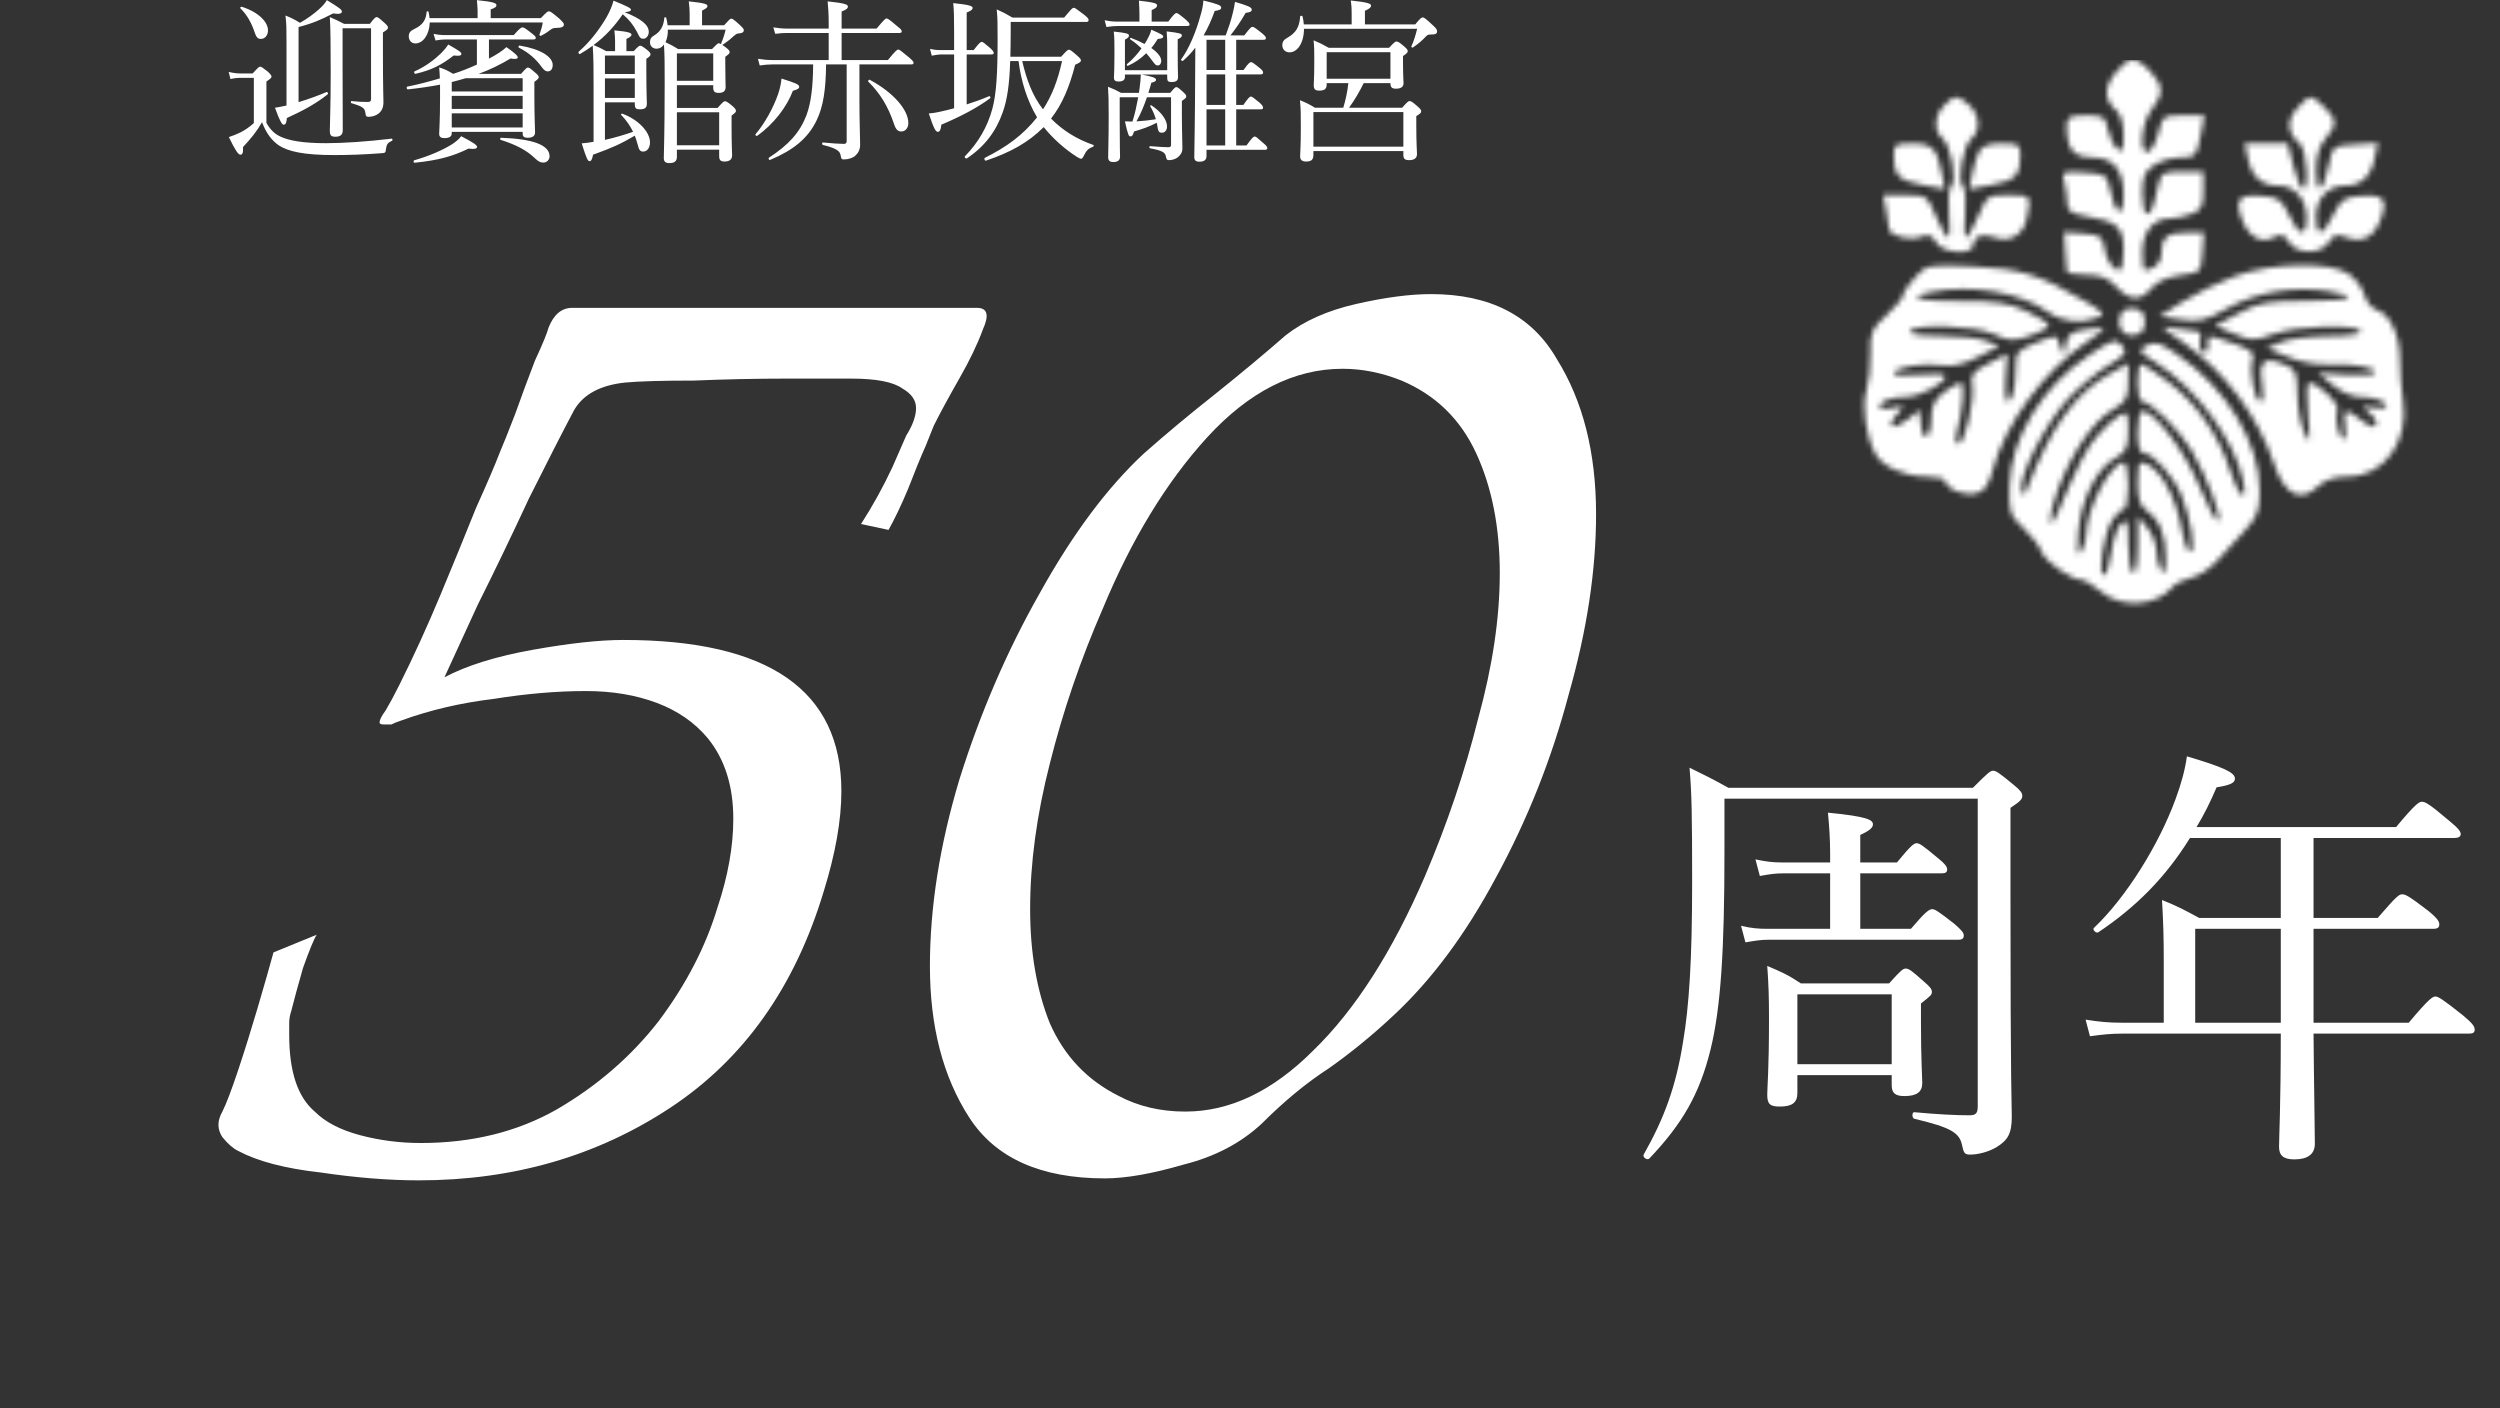 <svg width="458" height="258" viewBox="0 0 458 258" fill="none" xmlns="http://www.w3.org/2000/svg">
<rect x="0" y="0" width="458" height="258" fill="#333333" stroke="none"/>
<path d="M76.741 216.24C71.221 216.24 65.221 215.76 58.741 214.8C52.261 214.08 47.221 212.76 43.621 210.84C42.661 210.36 41.701 209.52 40.741 208.32C39.781 206.88 39.781 205.32 40.741 203.64C41.461 202.2 42.421 199.68 43.621 196.08C44.821 192.48 46.021 188.64 47.221 184.56C48.421 180.48 49.381 177.12 50.101 174.48L58.021 171.24C57.541 171.96 56.701 174 55.501 177.36C54.541 180.72 53.821 183.36 53.341 185.28C53.101 186 52.981 186.72 52.981 187.44C52.981 188.16 52.981 188.88 52.981 189.6C52.981 196.32 54.541 201 57.661 203.64C59.581 205.56 62.341 207 65.941 207.96C69.541 208.92 73.261 209.4 77.101 209.4C86.461 209.4 94.741 207.36 101.941 203.28C109.381 198.96 115.621 193.56 120.661 187.08C125.701 180.36 129.301 173.4 131.461 166.2C133.381 160.44 134.341 155.04 134.341 150C134.341 144 132.781 139.08 129.661 135.24C127.261 132.36 124.141 130.2 120.301 128.76C116.461 127.32 112.141 126.6 107.341 126.6C102.061 126.6 96.421 127.08 90.421 128.04C84.421 128.76 78.781 130.08 73.501 132C72.781 132.24 72.181 132.48 71.701 132.72C71.221 132.72 70.741 132.72 70.261 132.72C69.781 132.72 69.541 132.6 69.541 132.36C69.541 131.88 69.901 131.16 70.621 130.2C71.341 129 72.181 127.44 73.141 125.52C75.781 120.24 78.301 114.72 80.701 108.96C83.101 103.2 85.261 97.92 87.181 93.12C89.341 88.32 90.781 84.96 91.501 83.04C92.221 81.36 93.181 78.96 94.381 75.84C95.581 72.48 96.781 69.24 97.981 66.12C99.421 63 100.261 60.96 100.501 60C101.461 57.6 102.901 56.4 104.821 56.4H178.981C180.901 56.4 181.261 57.72 180.061 60.36C179.101 63 177.661 66 175.741 69.36C173.821 72.72 172.261 75.6 171.061 78C171.061 78 170.581 79.2 169.621 81.6C168.661 83.76 167.581 86.4 166.381 89.52C165.181 92.4 163.981 94.92 162.781 97.08L157.741 96C159.901 92.64 161.821 89.16 163.501 85.56C165.181 81.72 166.021 79.8 166.021 79.8C167.221 77.88 167.821 76.2 167.821 74.76C167.821 73.32 166.981 72.12 165.301 71.16C163.621 69.96 160.501 69.36 155.941 69.36C153.781 69.36 149.821 69.36 144.061 69.36C138.541 69.36 132.901 69.48 127.141 69.72C121.381 69.72 117.181 69.84 114.541 70.08C109.981 70.56 106.861 72.24 105.181 75.12C103.021 79.2 100.261 84.6 96.901 91.32C93.781 98.04 90.661 104.52 87.541 110.76C84.661 117 82.621 121.44 81.421 124.08C85.501 121.92 90.901 120.24 97.621 119.04C104.341 117.84 109.861 117.24 114.181 117.24C140.821 117.24 154.141 126.48 154.141 144.96C154.141 150.24 153.061 156.36 150.901 163.32C145.621 180.84 136.261 194.04 122.821 202.92C109.381 211.8 94.021 216.24 76.741 216.24ZM202.4 215.88C190.64 215.88 182.36 212.16 177.56 204.72C172.76 197.28 170.36 188.04 170.36 177C170.36 166.2 172.16 154.8 175.76 142.8C179.6 130.56 184.52 119.16 190.52 108.6C196.52 97.8 202.88 89.28 209.6 83.04C213.68 79.44 218 75.84 222.56 72.24C227.36 68.4 231.68 64.8 235.52 61.44C238.88 58.8 243.2 56.88 248.48 55.68C253.76 54.48 258.32 53.88 262.16 53.88C272.96 53.88 280.64 57.84 285.2 65.76C290 73.44 292.4 82.92 292.4 94.2C292.4 104.52 290.72 115.56 287.36 127.32C284.24 139.08 279.8 150.24 274.04 160.8C268.52 171.12 262.28 179.52 255.32 186C251.48 189.6 247.52 192.84 243.44 195.72C239.36 198.36 235.28 201.72 231.2 205.8C227.36 209.4 222.56 211.92 216.8 213.36C211.04 215.04 206.24 215.88 202.4 215.88ZM217.16 203.64C225.32 203.64 233.12 199.92 240.56 192.48C248.24 185.04 255.08 174.36 261.08 160.44C265.16 150.84 268.4 141.24 270.8 131.64C273.44 122.04 274.76 113.16 274.76 105C274.76 96.6 273.32 89.28 270.44 83.04C267.56 76.8 263 72.36 256.76 69.72C253.16 68.28 249.56 67.56 245.96 67.56C237.08 67.56 228.8 71.76 221.12 80.16C213.68 88.32 207.32 98.76 202.04 111.48C197.96 120.84 194.72 130.32 192.32 139.92C189.92 149.28 188.72 158.16 188.72 166.56C188.72 174.48 189.92 181.44 192.32 187.44C194.96 193.44 199.16 197.88 204.92 200.76C208.52 202.68 212.6 203.64 217.16 203.64Z" fill="white"/>
<path d="M329.28 196.96V200.24C329.28 202 328.32 202.72 326.08 202.72C324.32 202.72 323.76 202.32 323.76 200.56C323.76 199.04 324.08 196.24 324.08 186.56C324.08 182.72 324 180.16 323.76 176.96C326.4 178.08 327.52 178.56 329.92 180.16H346.08C348.24 177.76 348.64 177.44 349.12 177.44C349.68 177.44 350.16 177.76 352.48 179.84C353.52 180.72 353.92 181.2 353.92 181.68C353.92 182.24 353.84 182.32 351.92 183.84V187.28C351.92 194 352.16 197.44 352.16 198.4C352.16 200.08 351.12 200.8 348.88 200.8C347.2 200.8 346.56 200.24 346.56 198.8V196.96H329.28ZM346.56 194.96V182.16H329.28V194.96H346.56ZM340.8 170.16H350.08C352.8 166.96 353.44 166.56 354 166.56C354.48 166.56 355.12 166.96 358.08 169.28C359.36 170.4 359.76 170.88 359.76 171.36C359.76 171.92 359.52 172.16 358.72 172.16H324C322.64 172.16 321.6 172.32 319.76 172.64L318.96 169.6C320.88 170.08 322.24 170.16 323.92 170.16H335.28V160H326.56C325.2 160 324.16 160.16 322.4 160.48L321.6 157.44C323.52 157.84 324.72 158 326.4 158H335.28V156.32C335.28 153.76 335.12 151.44 334.88 148.88C342.32 149.6 343.12 150.24 343.12 151.04C343.12 151.6 342.56 152.16 340.8 152.96V158H347.52C350.08 154.88 350.64 154.48 351.12 154.48C351.68 154.48 352.24 154.88 355.12 157.28C356.32 158.24 356.72 158.8 356.72 159.28C356.72 159.76 356.48 160 355.68 160H340.8V170.16ZM315.92 146.32V156.08C315.92 173.84 315.28 184.56 313.36 192.32C311.36 200.4 308.24 205.84 302.16 212.24C301.76 212.64 300.88 212 301.12 211.52C304.88 204.88 307.04 199.04 308.32 190.96C309.44 184.4 310 175.92 310 161.68C310 149.12 309.92 145.28 309.52 140.64C312.48 142.08 313.76 142.72 316.64 144.32H361.44C364.24 141.52 364.64 141.2 365.12 141.2C365.68 141.2 366.16 141.52 368.88 143.76C370.16 144.8 370.48 145.28 370.48 145.76C370.48 146.4 370.24 146.72 368.32 148V164.4C368.32 199.68 368.56 202.48 368.56 204.56C368.56 207.68 367.84 208.88 365.76 210.16C364.32 211.04 362.32 211.52 360.96 211.52C359.92 211.52 359.76 211.28 359.44 209.76C358.96 207.52 357.44 206.56 350.72 204.96C350.24 204.88 350.24 203.68 350.72 203.76C355.12 204.16 358.24 204.32 360.8 204.32C361.92 204.32 362.32 204 362.32 202.72V146.32H315.92ZM396.4 187.36V175.84C396.4 171.92 396.32 168.88 396.08 164.88C398.88 166 400.08 166.64 402.88 168.16H417.84V153.52H401.2C396.8 160.64 391.36 166.16 384.4 170.8C384 171.04 383.28 170.32 383.6 170C389.52 164.4 395.52 154.72 398.56 146.4C399.6 143.6 400.32 140.96 400.64 138.56C407.36 140.56 409.44 141.52 409.44 142.64C409.44 143.44 408.56 143.84 406.08 144.24C404.96 146.88 403.76 149.28 402.4 151.52H438.96C442.56 147.2 443.2 146.88 443.68 146.88C444.24 146.88 444.88 147.12 448.64 150.32C450.4 151.76 450.8 152.32 450.8 152.8C450.8 153.28 450.4 153.52 449.6 153.52H423.84V168.16H435.6C439.12 164.08 439.52 163.84 440.08 163.84C440.64 163.84 441.12 164 444.88 166.88C446.64 168.32 446.88 168.88 446.88 169.36C446.88 169.92 446.56 170.16 445.76 170.16H423.84V187.36H441.28C445.04 182.88 445.68 182.56 446.16 182.56C446.64 182.56 447.28 182.88 451.2 186C453.04 187.52 453.36 188.08 453.36 188.64C453.36 189.12 453.12 189.36 452.32 189.36H423.84C423.92 199.28 424.08 206.8 424.08 209.52C424.08 211.44 422.8 212.4 420.32 212.4C418.32 212.4 417.52 211.68 417.52 210.08C417.52 208.4 417.84 202.64 417.84 189.36H388.72C386.72 189.36 385.2 189.52 382.88 189.84L382.08 186.8C384.64 187.2 386.32 187.36 388.64 187.36H396.4ZM402.16 187.36H417.84V170.16H402.16V187.36Z" fill="white"/>
<path d="M54.696 4.952V18.712C56.488 18.168 58.376 17.496 59.816 16.856C59.976 16.792 60.2 17.144 60.04 17.272C57.96 18.936 55.592 20.248 52.552 21.624C52.488 22.552 52.328 22.84 51.944 22.84C51.656 22.84 51.24 22.136 50.376 19.736C50.952 19.64 51.592 19.544 52.392 19.352L52.488 19.32V7.864C52.488 5.4 52.488 4.376 52.296 2.84C53.48 3.32 53.96 3.576 54.952 4.184C56.36 3.384 57.48 2.552 58.376 1.752C59.112 1.112 59.592 0.536 59.88 0.024C62.152 1.4 62.632 1.784 62.632 2.104C62.632 2.488 62.152 2.648 61.032 2.456C58.92 3.576 57.192 4.312 54.696 4.952ZM47.784 7.128C47.24 7.128 46.92 6.84 46.568 5.688C46.088 4.28 45.256 2.68 44.04 1.528C43.912 1.432 44.136 1.176 44.296 1.24C47.496 2.264 49.096 4.088 49.096 5.56C49.096 6.424 48.584 7.128 47.784 7.128ZM62.76 5.176V12.216C62.76 16.216 62.792 20.408 62.792 23.864C62.792 24.664 62.376 25.048 61.448 25.048C60.648 25.048 60.424 24.792 60.424 23.928C60.424 22.616 60.584 19.736 60.584 13.24C60.584 8.056 60.552 5.272 60.424 3.128C61.512 3.608 61.96 3.8 63.048 4.376H67.752C68.616 3.256 68.808 3.128 69 3.128C69.192 3.128 69.416 3.256 70.472 4.216C70.984 4.696 71.08 4.856 71.08 5.048C71.08 5.304 70.92 5.464 70.152 5.944V9.368C70.152 16.568 70.248 17.592 70.248 18.712C70.248 19.736 69.896 20.408 69.288 20.856C68.84 21.176 68.2 21.4 67.56 21.4C67.112 21.4 67.016 21.304 66.952 20.76C66.824 19.8 66.536 19.544 64.392 18.904C64.232 18.872 64.232 18.52 64.392 18.52C65.768 18.648 66.376 18.68 67.4 18.68C67.816 18.68 67.976 18.52 67.976 18.168V5.176H62.76ZM48.808 14.936V22.52C49.672 23.992 50.472 24.664 51.72 25.176C53.16 25.752 55.4 26.232 59.752 26.232C62.824 26.232 67.272 25.944 71.752 25.4C71.912 25.368 71.976 25.72 71.816 25.784C71.048 26.136 70.824 26.456 70.728 27.192C70.664 27.928 70.568 28.024 70.056 28.056C66.792 28.312 63.816 28.408 61.288 28.408C55.528 28.408 52.776 27.736 51.048 26.616C49.704 25.656 48.744 24.344 48.008 22.392C46.984 24.152 45.96 25.4 44.52 26.936C44.584 28.056 44.392 28.344 44.04 28.344C43.656 28.344 43.112 27.576 41.928 25.112C42.6 24.888 43.336 24.6 44.072 24.248C44.808 23.864 45.576 23.384 46.504 22.552V14.264H44.36C43.528 14.264 42.984 14.296 42.216 14.488L41.896 13.176C42.856 13.4 43.464 13.464 44.36 13.464H46.28C47.304 12.344 47.464 12.216 47.656 12.216C47.88 12.216 48.072 12.344 49.128 13.176C49.608 13.656 49.736 13.848 49.736 14.04C49.736 14.232 49.64 14.36 48.808 14.936ZM80.616 17.88V15.512C78.76 15.864 76.808 16.152 74.728 16.376C74.504 16.408 74.408 15.896 74.632 15.864C76.616 15.48 78.632 14.936 80.584 14.36C80.552 13.656 80.52 13.016 80.456 12.344C81.544 12.696 81.992 12.92 83.016 13.528C84.456 13.08 85.96 12.472 87.368 11.832V7.224H81.64C81 7.224 80.584 7.288 79.784 7.416L79.432 6.2C80.328 6.392 80.84 6.424 81.576 6.424H94.12C95.24 5.144 95.496 5.016 95.72 5.016C95.944 5.016 96.2 5.144 97.416 6.104C97.992 6.552 98.152 6.712 98.152 6.936C98.152 7.128 98.056 7.224 97.736 7.224H89.576V10.744C90.984 10.008 92.072 9.304 92.776 8.632C94.344 9.72 94.856 10.232 94.856 10.52C94.856 10.744 94.504 10.904 93.544 10.712C91.72 11.8 89.8 12.76 87.688 13.528H95.464C96.36 12.504 96.52 12.376 96.712 12.376C96.936 12.376 97.128 12.504 98.088 13.336C98.568 13.752 98.696 13.944 98.696 14.136C98.696 14.328 98.6 14.488 97.896 15V17.4C97.896 21.56 98.024 23.64 98.024 24.248C98.024 24.952 97.512 25.24 96.648 25.24C96.04 25.24 95.752 25.016 95.752 24.472V24.152H82.76V24.44C82.76 25.016 82.28 25.304 81.448 25.304C80.776 25.304 80.456 25.08 80.456 24.504C80.456 23.736 80.616 22.392 80.616 17.88ZM95.752 14.328H85.32C84.488 14.584 83.624 14.808 82.76 15.032V16.76H95.752V14.328ZM82.76 17.56V19.96H95.752V17.56H82.76ZM82.76 20.76V23.352H95.752V20.76H82.76ZM99.432 4.12H78.728C78.664 6.296 77.544 7.96 76.072 7.96C75.432 7.96 74.888 7.448 74.888 6.648C74.888 6.008 75.176 5.656 75.912 5.304C77.384 4.632 78.056 3.672 78.152 2.2C78.152 2.04 78.472 2.008 78.504 2.168C78.6 2.552 78.664 2.936 78.696 3.32H87.496V1.912C87.496 1.464 87.432 0.824 87.368 0.024C90.568 0.344 90.952 0.6 90.952 0.952C90.952 1.208 90.728 1.464 89.896 1.72V3.32H99.08C100.168 2.2 100.328 2.072 100.552 2.072C100.808 2.072 101.064 2.232 102.472 3.416C103.208 4.12 103.304 4.28 103.304 4.504C103.304 4.888 102.92 5.112 101.928 5.112C101.448 5.112 101.192 5.176 100.84 5.464C100.328 5.848 99.944 6.136 99.112 6.552C98.984 6.616 98.792 6.488 98.824 6.36C99.144 5.464 99.336 4.792 99.432 4.12ZM100.36 13.08C99.976 13.08 99.688 12.888 99.24 12.28C98.152 10.776 96.84 9.624 95.048 8.728C94.92 8.664 95.016 8.312 95.176 8.344C99.08 8.984 101.256 10.424 101.256 11.896C101.256 12.632 100.904 13.08 100.36 13.08ZM99.56 29.784C98.984 29.784 98.632 29.592 98.024 29.016C96.392 27.448 94.44 26.488 91.72 25.624C91.56 25.56 91.624 25.24 91.784 25.24C97.48 25.432 100.68 26.52 100.68 28.632C100.68 29.272 100.168 29.784 99.56 29.784ZM76.104 13.528C75.912 13.56 75.784 13.144 75.944 13.08C78.024 12.152 79.624 10.904 80.808 9.752C81.32 9.24 81.768 8.696 82.12 8.152C84.264 9.368 84.52 9.592 84.52 9.88C84.52 10.136 84.296 10.296 83.112 10.168C80.84 11.928 79.112 12.824 76.104 13.528ZM75.944 29.816C75.752 29.848 75.688 29.432 75.88 29.368C78.696 28.568 81.288 27.416 82.92 26.36C83.624 25.88 84.168 25.4 84.488 24.952C86.824 26.168 87.4 26.584 87.4 26.936C87.4 27.192 87.016 27.384 85.832 27.224C82.888 28.664 80.296 29.368 75.944 29.816ZM108.744 25.976V16.184C108.744 13.08 108.744 10.648 108.584 8.376C107.88 8.888 107.112 9.4 106.28 9.88C106.088 10.008 105.864 9.624 106.024 9.464C108.2 7.576 109.896 5.24 111.08 3.224C111.72 2.104 112.168 1.048 112.392 0.12C114.824 1.112 115.592 1.496 115.592 1.752C115.592 2.04 115.304 2.136 114.44 2.232C117.48 3.448 118.856 4.568 118.856 5.848C118.856 6.488 118.408 7.096 117.896 7.096C117.384 7.096 117.224 7 116.68 5.816C115.976 4.504 115.272 3.608 114.088 2.616C112.616 4.76 110.856 6.712 108.744 8.248C109.672 8.632 110.12 8.856 111.048 9.368H112.68V7.576C112.68 6.904 112.648 6.424 112.552 5.56C115.368 5.816 115.688 6.072 115.688 6.36C115.688 6.552 115.496 6.808 114.76 7.128V9.368H116.104C116.904 8.504 117.096 8.376 117.288 8.376C117.512 8.376 117.736 8.504 118.632 9.208C119.048 9.56 119.176 9.752 119.176 9.944C119.176 10.168 119.08 10.328 118.408 10.776V12.728C118.408 16.824 118.504 18.488 118.504 19C118.504 19.736 118.152 20.024 117.224 20.024C116.488 20.024 116.296 19.8 116.296 19.128V18.744H110.824V25.624C112.584 25.24 114.28 24.728 115.976 24.152C115.432 23 114.76 22.072 113.8 21.048C113.704 20.952 113.864 20.792 113.992 20.824C116.936 21.88 119.08 24.184 119.08 26.072C119.08 27.064 118.568 27.768 117.832 27.768C117.288 27.768 117.064 27.48 116.84 26.552C116.68 25.944 116.488 25.368 116.296 24.856C113.672 26.392 112.168 27.064 108.648 28.344C108.488 29.208 108.296 29.528 108.008 29.528C107.688 29.528 107.464 29.112 106.568 26.264C107.4 26.2 108.104 26.104 108.744 25.976ZM116.296 13.56V10.168H110.824V13.56H116.296ZM110.824 14.36V17.944H116.296V14.36H110.824ZM124.008 19.768H131.464C132.456 18.648 132.616 18.552 132.808 18.552C133.032 18.552 133.224 18.616 134.216 19.448C134.728 19.896 134.824 20.12 134.824 20.312C134.824 20.504 134.76 20.632 134.024 21.176V22.968C134.024 26.584 134.12 28.024 134.12 28.472C134.12 29.208 133.64 29.592 132.744 29.592C131.976 29.592 131.752 29.304 131.752 28.568V27.416H124.008V28.728C124.008 29.56 123.528 29.88 122.632 29.88C121.896 29.88 121.608 29.592 121.608 28.952C121.608 27.416 121.768 25.176 121.768 15.064C121.768 12.088 121.768 10.168 121.64 8.152C121.288 8.664 120.808 8.92 120.296 8.92C119.56 8.92 119.08 8.44 119.08 7.736C119.08 7.096 119.304 6.808 119.944 6.424C121.032 5.752 121.576 4.76 121.704 3.256C121.704 3.128 122.024 3.128 122.056 3.256C122.184 3.736 122.248 4.216 122.312 4.632H126.344V2.552C126.344 1.848 126.312 1.272 126.184 0.248C129.256 0.568 129.608 0.792 129.608 1.112C129.608 1.368 129.384 1.56 128.616 1.944V4.632H132.648C133.608 3.576 133.768 3.416 133.96 3.416C134.216 3.416 134.472 3.608 135.56 4.6C136.136 5.144 136.264 5.304 136.264 5.528C136.264 5.912 135.944 6.104 135.24 6.136C134.984 6.136 134.792 6.296 134.408 6.616C133.864 7.128 133.448 7.48 132.52 8.12C132.424 8.184 132.36 8.216 132.296 8.216C132.488 8.344 132.744 8.504 133.064 8.76C133.576 9.144 133.672 9.368 133.672 9.56C133.672 9.752 133.576 9.912 132.872 10.392V11.672C132.872 14.36 132.936 15.544 132.936 15.928C132.936 16.696 132.52 17.016 131.656 17.016C130.92 17.016 130.664 16.76 130.664 16.024V15.608H124.008V19.768ZM124.008 20.568V26.616H131.752V20.568H124.008ZM132.936 5.432H122.344C122.376 6.2 122.248 7 121.928 7.736C122.888 8.184 123.464 8.504 124.232 8.984H130.44C131.336 8.056 131.496 7.928 131.688 7.928C131.784 7.928 131.912 7.96 132.104 8.088C132.104 8.024 132.104 7.992 132.136 7.896C132.488 7.064 132.744 6.264 132.936 5.432ZM130.664 14.808V9.784H124.008V14.808H130.664ZM151.816 11V6.04H144.328C143.528 6.04 142.92 6.072 142.024 6.2L141.672 5.016C142.696 5.176 143.4 5.24 144.264 5.24H151.816V4.344C151.816 2.648 151.752 1.56 151.624 0.248C154.952 0.6 155.336 0.856 155.336 1.208C155.336 1.496 155.08 1.784 154.184 2.104V5.24H160.584C161.992 3.576 162.216 3.384 162.408 3.384C162.664 3.384 162.92 3.576 164.36 4.792C165.064 5.336 165.192 5.528 165.192 5.72C165.192 5.944 165.096 6.04 164.776 6.04H154.184V11H162.664C164.104 9.24 164.36 9.08 164.552 9.08C164.776 9.08 165 9.24 166.536 10.52C167.208 11.096 167.368 11.32 167.368 11.512C167.368 11.704 167.24 11.8 166.952 11.8H157.448V18.616C157.448 22.328 157.576 25.112 157.576 26.52C157.576 27.448 157.192 28.056 156.712 28.504C156.232 28.952 155.4 29.208 154.568 29.208C154.152 29.208 154.12 29.08 153.992 28.408C153.864 27.608 153.064 27.128 150.76 26.552C150.568 26.52 150.568 26.072 150.76 26.104C152.456 26.264 153.832 26.36 154.6 26.36C154.952 26.36 155.112 26.2 155.112 25.816V11.8H151.336C151.304 16.184 150.856 19.512 149.608 22.04C148.04 25.304 145.416 27.48 141.064 29.304C140.872 29.368 140.712 28.984 140.872 28.888C144.456 26.552 146.472 24.344 147.72 21.176C148.616 18.776 148.936 15.8 148.968 11.8H141.544C140.712 11.8 140.136 11.864 139.176 11.992L138.856 10.776C139.912 10.936 140.584 11 141.48 11H151.816ZM165.128 24.088C164.488 24.088 164.104 23.736 163.752 22.616C162.696 19.512 161.256 17.112 159.08 14.968C158.952 14.84 159.176 14.52 159.336 14.616C163.688 16.952 166.408 20.12 166.408 22.552C166.408 23.48 165.832 24.088 165.128 24.088ZM138.696 24.888C138.568 24.984 138.312 24.728 138.408 24.6C140.168 22.52 141.672 19.736 142.536 17.272C142.888 16.248 143.08 15.32 143.176 14.392C145.8 15.224 146.408 15.48 146.408 15.896C146.408 16.184 146.216 16.376 145.256 16.632C144.2 19.48 141.768 22.744 138.696 24.888ZM186.6 11.192H185.064C184.936 15.448 184.52 18.328 183.688 20.6C182.472 24.088 180.328 26.904 177.128 29.016C176.936 29.144 176.616 28.792 176.776 28.632C179.24 26.104 180.904 23.224 181.8 19.928C182.536 17.208 182.76 13.432 182.76 7.256C182.76 4.28 182.76 3.384 182.6 1.72C183.816 2.264 184.296 2.52 185.48 3.224H194.952C196.328 1.56 196.488 1.432 196.712 1.432C196.936 1.432 197.128 1.56 198.632 2.712C199.336 3.288 199.432 3.448 199.432 3.704C199.432 3.896 199.304 4.024 198.984 4.024H185.16V6.072C185.16 7.64 185.128 9.08 185.096 10.392H194.408C195.464 9.208 195.624 9.112 195.816 9.112C196.04 9.112 196.232 9.208 197.352 10.2C197.928 10.712 198.024 10.872 198.024 11.096C198.024 11.32 197.832 11.48 196.968 11.864C195.944 15.864 194.632 19.064 192.552 21.72C194.664 23.896 197.32 25.528 200.296 26.552C200.456 26.616 200.36 26.84 200.2 26.904C199.464 27.16 199.016 27.544 198.568 28.504C198.344 28.984 198.248 29.08 198.024 29.08C197.896 29.08 197.64 28.952 197.224 28.696C195.08 27.32 192.968 25.464 191.208 23.288C188.392 26.104 185.032 27.96 180.616 29.432C180.392 29.496 180.232 29.016 180.424 28.92C184.424 26.904 187.368 24.792 189.992 21.496C188.136 18.392 187.048 14.776 186.6 11.192ZM194.568 11.192H187.272C188.008 14.36 189.064 17.464 191.08 20.024C192.744 17.496 193.8 14.68 194.568 11.192ZM177.096 9.976V19.128C178.504 18.68 179.944 18.168 181.192 17.624C181.384 17.56 181.544 17.88 181.384 18.008C179.016 19.768 175.944 21.368 172.456 22.84C172.36 23.832 172.136 24.152 171.816 24.152C171.432 24.152 171.112 23.672 170.152 20.792C170.76 20.728 171.368 20.664 172.328 20.44C173.064 20.28 173.896 20.088 174.792 19.832V9.976H172.488C171.912 9.976 171.432 10.072 170.696 10.2L170.376 8.952C171.176 9.144 171.688 9.176 172.424 9.176H174.792V5.656C174.792 3.032 174.76 1.944 174.632 0.568C177.8 0.888 178.184 1.144 178.184 1.464C178.184 1.72 177.992 1.944 177.096 2.296V9.176H178.376C179.4 7.832 179.656 7.672 179.848 7.672C180.072 7.672 180.264 7.832 181.384 8.792C181.896 9.272 182.056 9.496 182.056 9.688C182.056 9.88 181.928 9.976 181.608 9.976H177.096ZM214.536 17.816H210.12C209.608 19.32 209 20.824 208.2 22.232C209.384 22.168 210.568 22.04 211.752 21.848C211.496 20.952 211.144 20.184 210.728 19.48C210.664 19.384 210.824 19.224 210.92 19.288C212.68 20.44 213.8 21.944 213.8 23.16C213.8 23.832 213.416 24.312 212.904 24.312C212.296 24.312 212.168 24.152 211.976 22.776C211.944 22.616 211.944 22.584 211.912 22.488C210.44 23.256 209.256 23.64 207.752 24.088C207.528 24.824 207.4 24.984 207.112 24.984C206.792 24.984 206.664 24.824 206.088 22.232C206.632 22.264 206.92 22.264 207.176 22.264H207.464C207.944 20.824 208.232 19.32 208.52 17.816H205.128V21.656C205.128 27.192 205.192 28.056 205.192 28.696C205.192 29.336 204.808 29.688 203.944 29.688C203.272 29.688 203.016 29.368 203.016 28.792C203.016 27.672 203.112 25.624 203.112 21.208C203.112 18.264 203.08 17.336 202.984 15.896C204.04 16.312 204.456 16.504 205.384 17.016H208.648C208.68 16.728 208.744 16.408 208.776 16.12C208.904 15.256 208.968 14.456 209 13.656H206.088V14.072C206.088 14.648 205.704 14.936 204.904 14.936C204.328 14.936 204.072 14.744 204.072 14.2C204.104 13.592 204.168 12.408 204.168 9.912C204.168 7.8 204.168 6.904 204.04 5.784C206.44 6.04 206.824 6.168 206.824 6.52C206.824 6.744 206.696 6.968 206.088 7.256V12.856H213.832V8.6C213.832 7.608 213.832 7.064 213.736 5.752C216.168 6.04 216.52 6.168 216.52 6.488C216.52 6.712 216.36 6.936 215.752 7.192V8.952C215.752 11.576 215.784 13.368 215.816 14.136C215.816 14.776 215.432 15.032 214.632 15.032C214.024 15.032 213.832 14.84 213.832 14.296V13.656H209.16C211.176 14.04 211.784 14.264 211.784 14.616C211.784 14.872 211.56 15 210.92 15.16C210.76 15.8 210.568 16.408 210.376 17.016H214.376C215.048 16.216 215.272 15.96 215.496 15.96C215.72 15.96 215.912 16.088 216.68 16.792C217.224 17.272 217.32 17.464 217.32 17.656C217.32 17.88 217.224 18.008 216.52 18.488V20.664C216.52 23.992 216.616 26.04 216.616 27.192C216.616 27.928 216.232 28.472 215.72 28.856C215.304 29.144 214.76 29.336 214.184 29.336C213.8 29.336 213.704 29.24 213.576 28.6C213.448 27.928 212.904 27.576 210.664 27.16C210.504 27.128 210.536 26.776 210.696 26.776C212.712 26.936 213.448 26.968 214.024 26.968C214.44 26.968 214.536 26.84 214.536 26.52V17.816ZM221.032 27.448V28.6C221.032 29.272 220.616 29.624 219.72 29.624C219.08 29.624 218.792 29.368 218.792 28.792C218.824 25.752 218.92 22.616 218.952 13.72C218.952 12.056 218.984 10.392 218.984 8.728C218.312 9.624 217.544 10.424 216.744 11.128C216.616 11.256 216.264 11.032 216.392 10.872C217.8 8.984 219.144 5.752 219.88 3C220.232 1.88 220.424 0.888 220.456 0.088C223.176 0.76 223.72 0.984 223.72 1.4C223.72 1.72 223.432 1.88 222.536 2.008C221.96 3.64 221.288 5.112 220.52 6.456L220.584 6.488H224.552C225.064 5.112 225.512 3.768 225.8 2.584C226.024 1.72 226.184 0.952 226.248 0.344C228.648 1.048 229.32 1.336 229.32 1.752C229.32 2.104 229.096 2.232 228.2 2.36C227.272 3.992 226.504 5.08 225.416 6.488H227.944C229.064 5.048 229.224 4.92 229.448 4.92C229.672 4.92 229.896 5.048 231.176 6.072C231.784 6.584 231.912 6.744 231.912 7C231.912 7.192 231.784 7.288 231.464 7.288H226.472V12.824H227.816C228.744 11.512 229 11.384 229.192 11.384C229.384 11.384 229.608 11.512 230.792 12.472C231.272 12.856 231.4 13.08 231.4 13.304C231.4 13.496 231.304 13.624 230.984 13.624H226.472V19.224H227.784C228.744 17.848 228.968 17.688 229.16 17.688C229.384 17.688 229.576 17.848 230.792 18.84C231.24 19.256 231.4 19.512 231.4 19.736C231.4 19.928 231.272 20.024 230.984 20.024H226.472V26.648H228.36C229.416 25.176 229.64 25.016 229.864 25.016C230.088 25.016 230.28 25.176 231.496 26.264C232.04 26.712 232.168 26.936 232.168 27.128C232.168 27.32 232.072 27.448 231.752 27.448H221.032ZM221.032 26.648H224.456V20.024H221.032V26.648ZM221.032 19.224H224.456V13.624H221.032V19.224ZM221.032 12.824H224.456V7.288H221.032V12.824ZM210.92 8.792C212.104 9.624 212.744 10.456 212.744 11.16C212.744 11.608 212.488 11.992 212.104 11.992C211.752 11.992 211.656 11.864 211.144 11.192C210.76 10.68 210.408 10.2 209.992 9.752C209 10.744 207.848 11.512 206.632 12.056C206.504 12.12 206.344 11.864 206.44 11.768C207.496 10.904 208.392 9.88 209.128 8.856C208.52 8.28 207.848 7.736 207.048 7.192C206.952 7.128 207.048 6.904 207.176 6.936C208.136 7.288 208.968 7.672 209.672 8.056C209.8 7.896 209.896 7.736 210.024 7.512C210.472 6.712 210.792 6.04 210.92 5.432C212.872 6.296 213.096 6.456 213.096 6.68C213.096 6.968 212.808 7.096 212.104 7.128C211.752 7.704 211.368 8.28 210.92 8.792ZM210.984 3.96H214.024C215.08 2.552 215.336 2.392 215.528 2.392C215.72 2.392 215.976 2.552 217.256 3.608C217.768 4.088 217.928 4.28 217.928 4.472C217.928 4.664 217.832 4.76 217.512 4.76H204.872C204.136 4.76 203.496 4.824 202.696 4.952L202.376 3.704C203.24 3.896 203.912 3.96 204.776 3.96H208.744V2.456C208.744 1.752 208.712 1.176 208.648 0.12C211.624 0.44 211.976 0.664 211.976 0.984C211.976 1.304 211.752 1.528 210.984 1.848V3.96ZM240.904 19.736H246.088C246.536 18.264 246.856 16.76 247.016 15.224H243.048V15.448C243.048 16.28 242.664 16.6 241.704 16.6C240.936 16.6 240.68 16.344 240.68 15.608C240.68 15.064 240.776 14.232 240.776 11C240.776 9.4 240.776 8.632 240.648 7.384C241.8 7.864 242.28 8.12 243.432 8.76H254.472C255.464 7.704 255.624 7.608 255.816 7.608C256.072 7.608 256.296 7.672 257.32 8.568C257.8 8.984 257.896 9.176 257.896 9.368C257.896 9.624 257.736 9.784 257.032 10.264V11.416C257.032 13.912 257.128 14.936 257.128 15.256C257.128 15.896 256.648 16.248 255.752 16.248C254.984 16.248 254.728 15.992 254.728 15.224H249.832C249.064 16.792 248.168 18.328 247.144 19.736H256.872C257.864 18.616 258.024 18.52 258.216 18.52C258.44 18.52 258.664 18.552 259.752 19.544C260.264 19.992 260.36 20.184 260.36 20.376C260.36 20.664 260.2 20.824 259.464 21.272V23C259.464 26.264 259.592 27.736 259.592 28.216C259.592 28.984 259.08 29.336 258.152 29.336C257.352 29.336 257.096 29.08 257.096 28.344V27.672H240.616V28.376C240.616 29.24 240.264 29.592 239.272 29.592C238.504 29.592 238.184 29.272 238.184 28.6C238.184 27.992 238.312 26.968 238.312 23.32C238.312 21.112 238.312 19.928 238.152 18.36C239.336 18.84 239.848 19.096 240.904 19.736ZM254.728 14.424V9.56H243.048V14.424H254.728ZM257.096 26.872V20.536H240.616V26.872H257.096ZM259.624 5.272H238.888C238.888 7.832 237.704 9.592 236.232 9.592C235.464 9.592 234.92 9.048 234.92 8.28C234.92 7.672 235.176 7.288 235.816 6.936C237.384 6.04 238.056 5.016 238.184 3.032C238.184 2.84 238.6 2.84 238.632 3.032C238.76 3.544 238.824 4.024 238.856 4.472H247.624V2.456C247.624 1.816 247.624 1.272 247.464 0.088C250.792 0.44 251.176 0.696 251.176 1.048C251.176 1.336 250.92 1.592 250.056 1.976V4.472H259.272C260.2 3.32 260.424 3.192 260.648 3.192C260.904 3.192 261.16 3.384 262.504 4.632C263.208 5.272 263.272 5.496 263.272 5.72C263.272 6.168 263.048 6.328 262.024 6.328C261.672 6.328 261.48 6.424 261.256 6.648C260.552 7.416 259.88 7.992 258.856 8.696C258.728 8.792 258.504 8.632 258.568 8.472C258.984 7.608 259.336 6.456 259.624 5.272Z" fill="white"/>
<mask id="mask0_115_3299" style="mask-type:alpha" maskUnits="userSpaceOnUse" x="300" y="11" width="182" height="171">
<path fill-rule="evenodd" clip-rule="evenodd" d="M387.48 13.442C385.388 16.09 385.492 18.399 387.788 20.304C388.507 20.901 389.044 22.817 389.044 24.785C389.044 27.61 388.833 28.048 387.859 27.239C387.206 26.697 386.442 25.103 386.161 23.696C385.695 21.365 385.34 21.136 382.189 21.136C378.695 21.136 378.345 21.526 378.715 25.004C379.002 27.701 380.428 28.872 383.429 28.872C387.201 28.872 389.044 31.137 389.044 35.773C389.044 40.134 387.524 39.511 386.557 34.753C386.002 32.022 385.768 31.867 381.808 31.614C377.826 31.358 377.666 31.434 378.175 33.333C378.467 34.424 378.712 36.154 378.718 37.176C378.727 38.687 379.406 39.149 382.35 39.647C387.917 40.587 389.044 41.63 389.044 45.839C389.044 47.852 388.705 49.5 388.289 49.5C387.086 49.5 385.796 47.531 385.474 45.202C385.219 43.361 384.673 43.017 381.66 42.796L378.145 42.539L378.348 45.804C378.459 47.6 378.591 49.36 378.641 49.715C378.69 50.07 380.295 50.359 382.209 50.359C384.816 50.359 386.187 50.898 387.679 52.508C390.125 55.148 392.165 55.24 394.141 52.799C395.096 51.62 397.03 50.757 399.435 50.435C403.188 49.935 403.228 49.894 403.49 46.277L403.755 42.624H400.359C396.898 42.624 395.92 43.566 395.92 46.9C395.92 48.19 394.37 49.5 392.841 49.5C392.644 49.5 392.482 48.013 392.482 46.195C392.482 42.525 394.48 40.045 397.436 40.045C398.432 40.045 400.238 39.668 401.451 39.207C403.314 38.499 403.656 37.832 403.656 34.91V31.45H399.804C396.303 31.45 395.905 31.665 395.427 33.814C394.421 38.332 394.081 39.186 393.284 39.186C392.843 39.186 392.482 37.49 392.482 35.417C392.482 32.36 392.882 31.386 394.601 30.26C395.765 29.497 397.87 28.872 399.277 28.872C402.242 28.872 402.438 28.649 403.244 24.352L403.847 21.136H400.035C396.362 21.136 396.194 21.251 395.427 24.294C394.989 26.031 394.148 27.61 393.556 27.803C391.782 28.384 392.271 22.495 394.201 20.042C396.437 17.201 396.37 15.693 393.887 13.016C391.295 10.218 389.956 10.307 387.48 13.442ZM356.168 19.325C354.35 21.169 354.218 23.994 355.886 25.378C357.415 26.647 358.565 33.05 357.462 34.153C357.012 34.603 356.827 36.887 357.052 39.228C357.277 41.569 357.205 43.483 356.892 43.483C356.578 43.483 355.576 41.743 354.664 39.616C353.038 35.822 352.929 35.748 349.001 35.748H344.994L345.532 38.434C345.827 39.911 346.069 41.471 346.069 41.899C346.069 43.2 349.811 44.171 351.855 43.401C353.344 42.84 353.976 43.057 354.678 44.37C355.781 46.431 361.54 46.829 361.54 44.844C361.54 43.282 363.217 42.699 365.408 43.497C368.21 44.518 370.694 43.049 371.302 40.011C372.146 35.789 372.114 35.748 367.955 35.748C364.154 35.748 364.016 35.844 362.399 39.616C361.487 41.743 360.485 43.483 360.172 43.483C359.859 43.483 359.786 41.569 360.011 39.228C360.236 36.887 360.051 34.603 359.601 34.153C358.498 33.05 359.648 26.647 361.177 25.378C362.931 23.924 362.683 20.902 360.671 19.178C358.559 17.371 358.08 17.386 356.168 19.325ZM420.915 19.774C418.843 21.979 418.988 24.395 421.309 26.321C422.652 27.436 423.136 35.343 421.811 34.524C421.397 34.268 420.617 32.311 420.08 30.176L419.102 26.293H415.178H411.255L411.833 29.087C412.525 32.426 414.343 34.029 417.439 34.029C420.417 34.029 422.565 36.489 422.565 39.898C422.565 43.552 421.196 43.341 419.347 39.401C418.03 36.594 417.403 36.142 414.5 35.904C410.253 35.556 409.401 36.432 410.611 39.903C411.802 43.321 414.169 44.757 416.528 43.494C417.902 42.759 418.437 42.918 419.314 44.323C420.765 46.646 425.209 46.67 426.651 44.363C427.525 42.962 428.101 42.81 429.922 43.503C432.863 44.621 435.022 43.392 436.238 39.903C437.448 36.432 436.595 35.556 432.348 35.904C429.456 36.142 428.801 36.607 427.436 39.401C425.485 43.392 424.284 43.526 424.284 39.749C424.284 36.392 426.464 34.029 429.559 34.029C432.523 34.029 434.335 32.375 435.027 29.036L435.616 26.193L431.488 26.457C427.43 26.719 427.349 26.782 426.653 30.146C425.59 35.294 424.284 35.943 424.284 31.324C424.284 28.649 424.826 26.79 426.003 25.434C428.215 22.883 428.168 21.855 425.733 19.567C423.265 17.25 423.287 17.249 420.915 19.774ZM346.941 28.657C346.961 32.166 347.896 33.081 352.302 33.904L356.292 34.649L355.786 31.976C354.884 27.198 354.016 26.293 350.336 26.293C347.189 26.293 346.929 26.474 346.941 28.657ZM362.551 27.797C362.128 28.624 361.554 30.505 361.277 31.976L360.771 34.649L364.761 33.904C369.167 33.081 370.102 32.166 370.122 28.657C370.134 26.474 369.874 26.293 366.727 26.293C364.348 26.293 363.088 26.747 362.551 27.797ZM350.846 50.817C349.637 52.121 348.647 53.589 348.647 54.077C348.647 54.565 347.273 56.223 345.594 57.761C342.853 60.272 342.553 60.982 342.661 64.699C342.727 66.975 342.396 70.068 341.924 71.571C341.049 74.359 341.829 79.916 343.545 83.123C344.799 85.467 348.928 87.318 352.902 87.318C354.817 87.318 356.383 87.691 356.383 88.148C356.383 89.546 359.864 90.932 362.019 90.391C363.53 90.012 364.307 88.936 365.026 86.235C367.311 77.644 374.5 67.857 382.4 62.585C384.183 61.395 385.516 60.297 385.364 60.144C385.211 59.992 383.677 60.096 381.955 60.375C379.408 60.789 378.757 61.304 378.469 63.142C378.121 65.355 378.1 65.362 377.461 63.467C376.686 61.163 377.016 61.201 372.731 62.916C369.544 64.191 369.275 64.552 369.275 67.573C369.275 69.374 369.041 71.459 368.754 72.206C367.733 74.866 367.131 73.503 367.428 69.208L367.731 64.847L364.317 66.589C361.438 68.058 360.968 68.667 361.316 70.485C361.837 73.214 359.938 81.302 358.776 81.302C358.281 81.302 358.137 80.46 358.443 79.368C359.624 75.151 360.032 70.128 359.194 70.128C358.721 70.128 357.315 70.93 356.069 71.91C354.423 73.204 353.804 74.482 353.804 76.586C353.804 80.324 352.28 81.304 351.926 77.794L351.656 75.112L349.407 76.89C346.727 79.008 345.432 78.289 347.571 75.871C349.037 74.214 349.013 74.183 346.713 74.743C345.413 75.059 344.35 74.965 344.35 74.534C344.35 73.515 346.508 72.707 349.229 72.707C351.617 72.707 356.383 70.212 356.383 68.963C356.383 68.514 354.328 68.381 351.656 68.657C349.056 68.925 346.928 68.803 346.928 68.386C346.928 67.315 352.514 66.395 355.788 66.927C357.663 67.231 359.762 66.742 362.401 65.385L366.267 63.399L363.848 62.466C362.517 61.953 358.723 61.533 355.417 61.533C351.628 61.533 349.601 61.215 349.937 60.674C350.825 59.236 362.004 59.653 365.352 61.249C367.978 62.503 368.804 62.539 371.827 61.542C373.733 60.913 375.292 60.052 375.292 59.628C375.292 59.205 373.454 58.019 371.209 56.992C367.918 55.488 365.586 55.137 359.176 55.18C351.207 55.233 348.884 54.481 353.912 53.475C361.144 52.029 370.161 53.582 375.148 57.132C377.739 58.978 381.214 59.375 384.281 58.176C385.751 57.601 385.48 57.234 382.132 55.273C373.65 50.305 370.041 49.181 361.375 48.806C353.179 48.45 353.008 48.483 350.846 50.817ZM409.242 50.671C406.406 51.738 402.178 53.811 399.847 55.278L395.609 57.943L399.506 58.527C402.876 59.033 404.032 58.757 408.056 56.486C413.234 53.564 420.097 52.372 426.355 53.311C432.78 54.275 430.874 55.145 422.35 55.14C415.407 55.136 413.855 55.424 410.102 57.407L405.804 59.679L409.231 61.133C412.409 62.48 412.94 62.484 416.537 61.195C420.805 59.666 431.608 59.312 432.449 60.674C432.784 61.215 430.659 61.548 426.698 61.572C423.243 61.593 419.271 62.099 417.872 62.696L415.329 63.781L419.161 65.397C421.399 66.339 424.502 66.914 426.617 66.776C430.821 66.503 435.654 67.396 435.071 68.338C434.851 68.695 432.43 68.835 429.692 68.651L424.714 68.317L427.292 70.508C428.71 71.712 430.903 72.7 432.164 72.702C434.87 72.707 437.176 73.488 437.176 74.398C437.176 74.755 436.112 74.882 434.813 74.68C432.591 74.335 432.545 74.39 434.043 75.604C434.919 76.314 435.491 77.334 435.312 77.871C435.105 78.491 434.162 78.198 432.722 77.066C429.693 74.682 429.177 74.815 429.624 77.864C429.832 79.282 429.724 80.442 429.385 80.442C428.493 80.442 427.638 76.505 428.207 75.021C428.648 73.874 424.628 70.128 422.958 70.128C422.611 70.128 422.554 72.738 422.83 75.93C423.302 81.374 423.258 81.572 422.128 79.153C421.465 77.735 420.906 74.591 420.884 72.166C420.849 68.114 420.642 67.673 418.319 66.712C414.783 65.247 413.733 66.188 414.414 70.217C414.751 72.209 414.64 73.566 414.141 73.566C413.072 73.566 411.997 67.982 412.663 65.884C413.072 64.595 412.4 64.032 409.119 62.913C404.141 61.217 404.515 61.185 404.515 63.303C404.515 64.358 404.138 64.84 403.581 64.495C403.067 64.178 402.837 63.188 403.07 62.295C403.323 61.329 403.05 60.674 402.393 60.674C401.788 60.674 399.986 60.439 398.391 60.153C395.526 59.639 395.545 59.67 399.8 62.618C407.528 67.971 413.652 76.148 416.68 85.158C418.512 90.612 421.437 92.115 424.542 89.199C425.93 87.894 427.626 87.318 430.075 87.318C436.746 87.318 441.416 80.856 440.21 73.295C439.895 71.317 439.648 68.007 439.663 65.94C439.694 61.507 437.889 57.578 435.469 56.809C434.52 56.508 433.505 55.315 433.214 54.157C432.924 52.998 431.71 51.283 430.518 50.346C427.345 47.851 416.287 48.02 409.242 50.671ZM388.519 57.605C387.663 59.836 388.862 61.678 390.975 61.378C392.394 61.176 392.912 60.53 392.912 58.955C392.912 57.379 392.394 56.733 390.975 56.531C389.812 56.366 388.829 56.795 388.519 57.605ZM382.74 65.055C374.184 70.723 368.394 80.205 368.139 88.965C367.997 93.837 368.18 94.39 370.717 96.765C372.218 98.171 373.689 100.083 373.985 101.013C374.537 102.755 379.399 106.227 381.286 106.227C381.871 106.227 383.499 107.194 384.903 108.376C388.656 111.534 395.097 111.096 398.069 107.48C398.542 106.904 400.041 106.174 401.402 105.857C402.763 105.54 404.89 104.163 406.129 102.797C407.369 101.432 409.64 98.949 411.176 97.279C413.549 94.701 413.97 93.597 413.97 89.954C413.97 81.108 407.979 71.198 398.826 64.901C395.699 62.749 394.781 62.481 393.285 63.282C391.585 64.192 391.684 64.365 395.21 66.616C402.412 71.215 409.337 80.622 410.924 87.963C411.913 92.538 410.105 91.131 408.514 86.088C406.519 79.756 402.376 73.839 397.209 69.941C394.846 68.158 392.621 66.697 392.267 66.694C391.913 66.692 391.623 68.237 391.623 70.128C391.623 72.019 391.996 73.566 392.452 73.566C393.984 73.566 399.405 78.926 401.48 82.494C404.354 87.432 407.176 94.902 406.36 95.406C405.985 95.638 404.433 92.782 402.91 89.06C400.316 82.716 394.692 75.285 392.483 75.285C392.009 75.285 391.623 77.026 391.623 79.153C391.623 81.773 391.987 83.021 392.751 83.021C394.409 83.021 398.223 87.299 399.646 90.756C401.359 94.915 402.303 101.07 401.228 101.07C400.756 101.07 400.102 99.427 399.778 97.417C398.658 90.498 395.176 84.74 392.109 84.74C391.842 84.74 391.623 86.458 391.623 88.558C391.623 91.288 392.074 92.698 393.205 93.501C395.625 95.219 396.781 98.004 396.767 102.088C396.756 104.8 396.529 105.451 395.92 104.508C395.462 103.799 395.081 102.198 395.073 100.951C395.067 99.703 394.3 97.769 393.37 96.653L391.68 94.624L391.651 100.047C391.633 103.437 391.3 105.27 390.763 104.938C390.29 104.646 389.904 102.255 389.904 99.626C389.904 95.502 389.728 94.989 388.631 95.899C387.933 96.479 387.109 98.847 386.802 101.161C386.496 103.474 385.863 105.368 385.398 105.368C384.221 105.368 385.426 97.692 386.982 95.269C387.665 94.206 388.602 93.335 389.064 93.335C389.525 93.335 389.904 91.401 389.904 89.037C389.904 86.674 389.551 84.74 389.121 84.74C386.639 84.74 382.21 93.217 382.159 98.062C382.15 99.007 381.73 100.361 381.226 101.07C380.552 102.02 380.423 101.088 380.736 97.528C381.261 91.566 384.034 85.924 387.373 84.025C389.543 82.79 389.893 82.08 389.898 78.908C389.903 75.56 389.756 75.304 388.277 76.095C387.383 76.574 385.58 78.231 384.272 79.778C382.147 82.292 381.069 84.374 377.034 93.764C375.165 98.115 375.116 94.729 376.976 89.758C379.506 82.996 383.441 77.21 386.894 75.172C389.529 73.617 389.904 72.972 389.904 69.988V66.58L386.378 68.561C380.17 72.051 375.694 78.293 371.391 89.467C370.788 91.03 370.695 91.047 370.364 89.654C369.791 87.254 374.768 77.534 378.822 73.136C380.844 70.942 384.177 68.164 386.227 66.963C389.22 65.208 389.759 64.543 388.964 63.586C387.61 61.953 387.32 62.021 382.74 65.055ZM336.184 122.558C335.391 123.842 336.495 125.136 338.384 125.136C340.917 125.136 340.377 126.687 337.689 127.134C335.916 127.429 336.075 127.497 338.326 127.406C340.442 127.321 341.411 126.842 341.612 125.781C341.824 124.665 341.328 124.277 339.685 124.277C338.469 124.277 337.474 123.848 337.474 123.325C337.474 122.729 338.307 122.58 339.695 122.929C341.134 123.29 341.721 123.173 341.363 122.592C340.657 121.451 336.884 121.426 336.184 122.558ZM372.854 122.453C372.221 122.855 371.834 124.105 371.994 125.234C372.232 126.92 372.857 127.333 375.507 127.552C377.968 127.755 378.73 127.502 378.73 126.477C378.73 125.656 377.981 125.142 376.796 125.149C375.207 125.161 375.093 125.32 376.151 126.047C377.171 126.745 376.99 126.877 375.292 126.678C372.089 126.302 372.285 122.976 375.507 123.021C376.807 123.04 377.87 122.751 377.87 122.377C377.87 121.477 374.308 121.531 372.854 122.453ZM411.591 124.707C411.591 126.598 411.768 127.468 411.983 126.641C412.217 125.746 413.196 125.136 414.399 125.136C415.603 125.136 416.582 125.746 416.816 126.641C417.031 127.468 417.208 126.598 417.208 124.707C417.208 122.816 417.031 121.945 416.816 122.773C416.582 123.668 415.603 124.277 414.399 124.277C413.196 124.277 412.217 123.668 411.983 122.773C411.768 121.945 411.591 122.816 411.591 124.707ZM344.048 123.215C344.591 123.563 345.215 124.814 345.435 125.996L345.835 128.145L345.952 125.844C346.023 124.443 346.657 123.39 347.573 123.15C348.4 122.934 347.723 122.719 346.069 122.671C344.414 122.623 343.505 122.868 344.048 123.215ZM350.505 124.747C349.955 125.951 349.507 127.015 349.507 127.111C349.507 127.207 350.613 127.285 351.966 127.285C354.274 127.285 354.374 127.142 353.601 124.922C352.576 121.982 351.784 121.937 350.505 124.747ZM356.168 123.127C356.759 123.366 357.242 124.495 357.242 125.638C357.242 126.78 357.629 127.715 358.102 127.715C358.575 127.715 358.961 126.78 358.961 125.638C358.961 124.495 359.445 123.366 360.036 123.127C360.627 122.889 359.756 122.694 358.102 122.694C356.447 122.694 355.577 122.889 356.168 123.127ZM362.399 125.136C362.399 127.405 362.684 127.701 364.763 127.598C367.096 127.482 367.099 127.475 364.978 127.061C362.973 126.669 362.943 126.595 364.548 125.95C366.008 125.362 366.04 125.248 364.763 125.197C362.593 125.11 362.912 123.604 365.193 123.165C366.851 122.845 366.79 122.775 364.763 122.675C362.684 122.572 362.399 122.868 362.399 125.136ZM380.607 124.922C380.836 126.915 381.284 127.285 383.457 127.285C385.631 127.285 386.079 126.915 386.307 124.922C386.457 123.622 386.167 122.558 385.663 122.558C385.159 122.558 384.747 123.525 384.747 124.707C384.747 126.044 384.259 126.856 383.457 126.856C382.655 126.856 382.168 126.044 382.168 124.707C382.168 123.525 381.755 122.558 381.252 122.558C380.747 122.558 380.458 123.622 380.607 124.922ZM388.185 125.136C388.185 127.497 388.421 127.705 390.978 127.598C393.229 127.504 393.369 127.405 391.698 127.09C390.094 126.788 389.899 126.525 390.839 125.932C391.696 125.388 391.737 125.159 390.978 125.149C389.127 125.127 389.808 123.556 391.837 123.165C393.236 122.895 392.998 122.76 390.978 122.675C388.421 122.568 388.185 122.776 388.185 125.136ZM395.49 123.417C394.743 124.625 395.753 125.981 397.475 126.082C398.38 126.135 398.117 126.427 396.78 126.856L394.631 127.544L396.994 127.629C398.561 127.686 399.358 127.28 399.358 126.426C399.358 125.717 398.801 125.136 398.12 125.136C397.438 125.136 396.604 124.689 396.266 124.141C395.844 123.46 396.235 123.3 397.506 123.632C398.526 123.899 399.144 123.766 398.879 123.338C398.235 122.296 396.153 122.345 395.49 123.417ZM401.635 123.215C402.178 123.563 402.802 124.814 403.022 125.996L403.422 128.145L403.539 125.844C403.61 124.443 404.244 123.39 405.16 123.15C405.988 122.934 405.31 122.719 403.656 122.671C402.001 122.623 401.092 122.868 401.635 123.215ZM420.077 123.738C418.537 125.594 419.875 127.715 422.585 127.715C425.266 127.715 426.171 126.345 424.997 124.062C424.072 122.265 421.443 122.092 420.077 123.738ZM427.546 125.184C427.876 127.435 428.252 127.772 430.19 127.547C432.023 127.335 432.481 126.799 432.618 124.707C432.774 122.31 432.741 122.28 432.15 124.273C431.254 127.296 428.581 127.669 428.581 124.769C428.581 123.553 428.262 122.558 427.871 122.558C427.479 122.558 427.333 123.74 427.546 125.184ZM434.992 123.475C434.362 124.494 434.343 124.467 436.747 125.928C438.403 126.935 438.395 126.959 436.532 126.565C435.468 126.341 434.598 126.533 434.598 126.993C434.598 128.203 439.127 127.487 439.545 126.211C439.739 125.62 439.309 125.136 438.588 125.136C437.867 125.136 437.013 124.708 436.69 124.185C436.289 123.538 436.754 123.418 438.143 123.811C439.717 124.257 439.89 124.183 438.895 123.487C437.233 122.323 435.707 122.318 434.992 123.475ZM441.474 125.136C441.474 127.493 441.714 127.706 444.267 127.614L447.061 127.511L444.482 126.856C442.71 126.404 442.442 126.159 443.623 126.072L445.342 125.944L443.623 124.941C441.959 123.968 441.972 123.917 444.052 123.333L446.201 122.729L443.838 122.644C441.765 122.568 441.474 122.876 441.474 125.136ZM424.132 125.423C424.319 126.389 423.829 126.856 422.628 126.856C421.648 126.856 420.846 126.34 420.846 125.71C420.846 123.077 423.63 122.834 424.132 125.423ZM303.383 140.192C301.433 144.807 300.991 146.624 301.821 146.624C302.457 146.624 303.223 145.851 303.523 144.905C303.933 143.614 304.824 143.186 307.1 143.186C309.407 143.186 310.238 143.596 310.58 144.905C310.857 145.967 311.752 146.624 312.921 146.624C314.766 146.624 314.735 146.463 311.747 140.232C309.993 136.575 308.128 133.822 307.391 133.799C306.586 133.775 305.079 136.179 303.383 140.192ZM404.515 140.178C404.515 146.051 404.668 146.624 406.234 146.624C407.572 146.624 407.953 146.051 407.953 144.046C407.953 141.618 408.151 141.467 411.33 141.467C414.981 141.467 417.666 139.572 417.228 137.302C416.834 135.253 413.208 133.758 408.598 133.744L404.515 133.732V140.178ZM317.705 141.467C317.705 145.184 318.024 146.624 318.847 146.624C319.477 146.624 319.96 145.766 319.922 144.717C319.825 142.01 322.306 141.831 323.704 144.444C324.346 145.643 325.625 146.624 326.548 146.624C328.078 146.624 328.015 146.351 325.827 143.482L323.43 140.34L325.772 138.325C327.815 136.568 327.902 136.31 326.453 136.31C325.539 136.31 324.292 136.912 323.683 137.647C323.073 138.381 321.812 139.391 320.881 139.888C319.364 140.7 319.232 140.561 319.617 138.553C319.909 137.023 319.672 136.31 318.875 136.31C318.018 136.31 317.705 137.69 317.705 141.467ZM333.176 137.174C333.176 137.649 332.244 139.97 331.105 142.331C329.139 146.407 329.117 146.624 330.675 146.624C331.578 146.624 332.317 146.044 332.317 145.335C332.317 144.434 333.224 144.046 335.325 144.046C337.426 144.046 338.333 144.434 338.333 145.335C338.333 146.044 338.913 146.624 339.622 146.624C341.306 146.624 341.301 146.596 338.584 141.056C337.053 137.933 335.73 136.31 334.716 136.31C333.869 136.31 333.176 136.699 333.176 137.174ZM344.565 136.859C341.529 138.142 344.571 142.327 348.54 142.327C349.489 142.327 350.506 142.716 350.799 143.192C351.664 144.591 348.601 145.264 345.942 144.261C344.025 143.538 343.49 143.581 343.49 144.458C343.49 146.882 350.261 147.466 352.492 145.235C354.765 142.962 353.386 141.255 348.432 140.213C344.593 139.405 345.557 137.734 349.553 138.27C351.986 138.596 352.939 138.436 352.709 137.739C352.369 136.702 346.449 136.063 344.565 136.859ZM357.934 141.495C356.263 145.196 355.938 146.624 356.768 146.624C357.4 146.624 358.141 146.044 358.413 145.335C358.703 144.577 359.993 144.046 361.54 144.046C363.087 144.046 364.376 144.577 364.667 145.335C365.109 146.488 367.556 147.233 367.556 146.213C367.556 144.438 362.637 136.316 361.576 136.338C360.802 136.355 359.288 138.499 357.934 141.495ZM370.135 141.467C370.135 145.478 370.421 146.624 371.424 146.624C372.133 146.624 372.713 145.874 372.713 144.956C372.713 142.177 374.573 141.887 376.681 144.338C377.762 145.595 379.314 146.624 380.128 146.624C381.451 146.624 381.424 146.42 379.867 144.69C376.86 141.349 376.73 140.588 378.79 138.395C381.403 135.613 379.389 135.72 375.664 138.561L372.713 140.811V138.561C372.713 137.133 372.242 136.31 371.424 136.31C370.421 136.31 370.135 137.456 370.135 141.467ZM384.592 141.467C382.974 145.128 382.639 146.624 383.438 146.624C384.056 146.624 384.785 146.044 385.058 145.335C385.731 143.581 390.464 143.663 391.461 145.446C391.892 146.216 392.67 146.7 393.19 146.52C394.645 146.019 389.961 136.31 388.264 136.31C387.389 136.31 386.025 138.224 384.592 141.467ZM414.459 137.266C415.242 138.533 413.252 139.719 410.317 139.735C408.522 139.745 407.953 139.335 407.953 138.029C407.953 136.643 408.526 136.31 410.911 136.31C412.538 136.31 414.134 136.74 414.459 137.266ZM419.819 141.495C418.148 145.196 417.823 146.624 418.652 146.624C419.285 146.624 420.025 146.044 420.297 145.335C420.588 144.577 421.877 144.046 423.424 144.046C424.971 144.046 426.261 144.577 426.551 145.335C426.994 146.488 429.441 147.233 429.441 146.213C429.441 144.438 424.521 136.316 423.46 136.338C422.686 136.355 421.172 138.499 419.819 141.495ZM432.449 141.467V146.624H437.391C440.113 146.624 442.333 146.238 442.333 145.765C442.333 145.292 440.556 144.905 438.382 144.905H434.432L434.729 140.607C434.964 137.227 434.753 136.309 433.738 136.309C432.735 136.31 432.449 137.457 432.449 141.467ZM446.407 141.467C444.803 145.183 444.498 146.624 445.314 146.624C445.937 146.624 446.67 146.044 446.942 145.335C447.615 143.581 452.348 143.663 453.345 145.446C453.777 146.216 454.52 146.7 454.997 146.52C455.501 146.331 454.965 144.124 453.717 141.252C450.873 134.708 449.302 134.754 446.407 141.467ZM459.264 137.841C455.49 142.012 459.216 147.318 465.233 146.341C468.901 145.746 469.618 145.201 468.373 143.956C467.72 143.303 467.286 143.306 466.876 143.971C466.558 144.485 465.152 144.905 463.752 144.905C461.879 144.905 460.95 144.345 460.239 142.782C458.768 139.555 460.669 137.726 464.907 138.294C467.193 138.601 468.11 138.43 467.883 137.739C467.299 135.959 460.899 136.035 459.264 137.841ZM472.416 141.467V146.624H477.143C479.743 146.624 481.871 146.237 481.871 145.765C481.871 145.292 480.324 144.905 478.433 144.905C475.95 144.905 474.995 144.547 474.995 143.616C474.995 142.814 475.806 142.327 477.143 142.327C478.383 142.327 479.292 141.832 479.292 141.157C479.292 140.372 478.584 140.122 477.143 140.397C475.568 140.699 474.995 140.437 474.995 139.419C474.995 138.37 475.84 138.029 478.433 138.029C480.324 138.029 481.871 137.642 481.871 137.17C481.871 136.697 479.743 136.31 477.143 136.31H472.416V141.467ZM307.797 141.328C305.936 141.715 305.51 141.172 306.219 139.321C306.777 137.868 306.87 137.873 308.002 139.413C309.04 140.826 309.014 141.075 307.797 141.328ZM336.601 141.682C336.608 142.036 335.827 142.327 334.865 142.327C333.345 142.327 333.245 142.086 334.098 140.492C334.882 139.025 335.231 138.895 335.834 139.847C336.249 140.502 336.594 141.328 336.601 141.682ZM362.737 140.248C363.491 142.212 363.429 142.327 361.621 142.327C360.405 142.327 360.098 141.882 360.431 140.608C360.971 138.544 362.02 138.38 362.737 140.248ZM388.59 142.187C386.729 142.574 386.303 142.032 387.013 140.18C387.571 138.727 387.664 138.732 388.796 140.272C389.834 141.685 389.807 141.935 388.59 142.187ZM423.83 142.187C421.969 142.574 421.543 142.032 422.253 140.18C422.811 138.727 422.903 138.732 424.035 140.272C425.074 141.685 425.047 141.935 423.83 142.187ZM450.475 142.187C448.614 142.574 448.188 142.032 448.897 140.18C449.455 138.727 449.548 138.732 450.68 140.272C451.718 141.685 451.692 141.935 450.475 142.187ZM337.474 159.93C337.474 161.354 333.985 162.507 331.577 161.878C330.642 161.633 329.605 162.111 329.014 163.059C327.662 165.224 327.765 166.393 329.308 166.393C330.017 166.393 330.598 165.861 330.598 165.211C330.598 163.768 334.325 162.955 340.948 162.955C343.891 162.955 346.058 163.353 346.25 163.929C346.45 164.526 347.324 164.664 348.516 164.286C351.86 163.225 349.075 161.236 344.245 161.236C341.091 161.236 340.052 160.916 340.052 159.946C340.052 159.237 339.472 158.657 338.763 158.657C338.054 158.657 337.474 159.23 337.474 159.93ZM369.275 160.933C369.275 162.822 368.963 163.096 367.187 162.756C365.536 162.44 364.991 162.787 364.583 164.414C364.003 166.723 364.683 168.395 365.897 167.645C366.367 167.355 366.697 170.186 366.697 174.507C366.697 181.184 367.407 183.332 368.846 181.004C369.138 180.532 370.664 180.145 372.237 180.145C374.776 180.145 375.141 179.847 375.487 177.486C375.931 174.458 374.909 173.737 370.984 174.313C369.234 174.57 368.416 174.327 368.416 173.55C368.416 172.866 369.408 172.409 370.894 172.409C372.738 172.409 373.505 171.914 373.891 170.475C374.923 166.621 374.622 166.229 370.858 166.534C366.252 166.906 365.359 165.024 369.881 164.476C371.675 164.259 373.272 164.409 373.429 164.808C373.588 165.207 374.486 165.533 375.427 165.533C376.596 165.533 377.043 165.057 376.841 164.029C376.637 162.999 375.736 162.525 373.984 162.525C372.093 162.525 371.484 162.157 371.655 161.119C371.781 160.345 371.297 159.487 370.58 159.212C369.621 158.844 369.275 159.299 369.275 160.933ZM390.763 161.164C390.763 163.536 390.492 163.814 388.185 163.814C386.766 163.814 385.606 164.201 385.606 164.674C385.606 165.146 386.766 165.533 388.185 165.533C389.904 165.533 390.763 165.963 390.763 166.823C390.763 167.749 389.816 168.112 387.396 168.112C383.413 168.112 381.131 168.849 381.795 169.923C382.057 170.347 383.796 170.451 385.658 170.152C388.809 169.649 389.041 169.753 389.006 171.655C388.986 172.779 388.423 175.231 387.756 177.104C387.089 178.977 386.688 180.654 386.865 180.831C387.609 181.574 390.283 176.226 390.72 173.125C390.981 171.278 391.58 169.685 392.052 169.584C393.403 169.296 393.654 177.701 392.32 178.526C391.422 179.081 391.495 179.526 392.676 180.707C394.825 182.857 395.32 181.775 395.288 175.003L395.258 168.971H399.508C402.121 168.971 403.553 168.64 403.226 168.112C402.934 167.639 400.591 167.252 398.018 167.252C394.434 167.252 393.342 166.951 393.342 165.963C393.342 165.062 394.249 164.674 396.35 164.674C398.004 164.674 399.358 164.287 399.358 163.814C399.358 163.342 398.031 162.955 396.41 162.955C394.04 162.955 393.407 162.588 393.187 161.088C392.741 158.06 390.763 158.122 390.763 161.164ZM468.978 160.297C468.978 162.212 465.895 163.473 463.038 162.726C461.524 162.33 459.524 164.929 459.524 167.293C459.524 168.791 461.895 168.138 462.317 166.524C462.784 164.738 466.64 163.839 473.894 163.824C477.428 163.816 478.279 164.075 477.908 165.041C477.564 165.938 477.92 166.141 479.238 165.796C484.18 164.504 480.992 161.256 475.399 161.886C471.878 162.283 471.459 162.152 471.706 160.742C471.878 159.768 471.402 159.029 470.482 158.84C469.438 158.625 468.978 159.071 468.978 160.297ZM312.188 161.158C311.315 162.124 310.264 162.707 309.854 162.454C308.998 161.925 308.821 171.834 309.671 172.684C309.981 172.993 311.528 172.446 313.109 171.468L315.986 169.691V173.7C315.986 176.524 316.304 177.605 317.06 177.355C317.746 177.129 318.29 174.563 318.565 170.261C318.839 165.958 319.383 163.392 320.069 163.166C320.768 162.935 321.143 163.711 321.143 165.39C321.143 166.808 320.688 168.12 320.131 168.306C318.832 168.739 320.009 170.69 321.571 170.69C322.832 170.69 324.317 163.754 323.38 162.238C323.095 161.776 321.3 161.609 319.39 161.865C316.736 162.221 315.665 161.986 314.847 160.867C313.851 159.504 313.668 159.524 312.188 161.158ZM358.102 160.643C358.102 161.262 356.896 163.003 355.421 164.51C352.564 167.433 352.999 168.15 356.247 165.875C358.272 164.457 359.569 164.714 358.567 166.335C358.256 166.84 357.339 167.252 356.531 167.252C355.241 167.252 355.1 168.075 355.386 173.913C355.565 177.577 355.84 180.714 355.997 180.883C356.155 181.053 357.431 180.375 358.834 179.376C360.242 178.373 361.996 177.795 362.751 178.086C364.482 178.749 364.524 177.235 362.822 175.534C362.11 174.821 361.873 174.023 362.298 173.761C362.722 173.499 363.234 171.873 363.435 170.146C363.722 167.691 363.475 166.923 362.301 166.616C360.68 166.192 359.424 163.896 360.348 163.047C360.661 162.76 361.089 163.009 361.299 163.599C361.72 164.778 364.118 165.098 364.118 163.976C364.118 163.276 359.438 159.517 358.566 159.517C358.311 159.517 358.102 160.024 358.102 160.643ZM438.036 160.749C438.036 161.454 437.025 162.097 435.672 162.253C434.13 162.43 433.404 162.962 433.584 163.781C433.735 164.471 433.951 166.405 434.062 168.078C434.24 170.752 434.519 171.091 436.365 170.879C438.35 170.651 438.379 170.707 436.878 171.894C436.005 172.586 434.686 172.919 433.946 172.635C432.876 172.225 432.716 172.543 433.159 174.198C433.465 175.342 433.72 177.147 433.726 178.211C433.733 179.275 434.125 180.145 434.598 180.145C435.071 180.145 435.457 178.791 435.457 177.137C435.457 175.482 435.808 174.128 436.236 174.128C436.665 174.128 436.81 174.911 436.56 175.869C436.153 177.426 436.433 177.568 439.219 177.223C442.113 176.864 443.608 177.858 441.322 178.62C439.997 179.061 441.213 181.004 442.814 181.004C443.746 181.004 444.052 179.807 444.052 176.177C444.052 171.491 443.99 171.362 441.904 171.76C440.463 172.035 439.755 171.785 439.755 171.001C439.755 170.326 440.664 169.831 441.904 169.831C443.085 169.831 444.052 169.444 444.052 168.971C444.052 168.499 444.46 168.112 444.957 168.112C445.526 168.112 445.798 170.516 445.691 174.575C445.597 178.13 445.751 181.271 446.034 181.554C446.317 181.837 447.175 181.443 447.941 180.677C448.758 179.86 450.747 179.285 452.759 179.285C454.825 179.285 455.976 178.944 455.656 178.426C455.364 177.953 454.374 177.566 453.456 177.566C451.156 177.566 451.353 175.333 453.722 174.549L455.656 173.91L453.722 173.529C451.328 173.059 451.149 170.69 453.507 170.69C454.452 170.69 455.226 170.304 455.226 169.831C455.226 169.358 454.452 168.971 453.507 168.971C452.552 168.971 451.788 168.398 451.788 167.682C451.788 166.966 452.552 166.393 453.507 166.393C454.452 166.393 455.226 166.006 455.226 165.533C455.226 165.061 454.445 164.674 453.491 164.674C452.069 164.674 451.852 164.285 452.294 162.525C453.063 159.466 451.287 159.83 450.198 162.955C449.704 164.373 448.892 165.533 448.395 165.533C447.248 165.533 447.257 164.997 448.438 162.789C449.165 161.433 449.118 160.851 448.239 160.307C447.392 159.784 446.764 160.654 445.837 163.641C444.873 166.745 444.507 167.234 444.258 165.748C443.817 163.123 442.333 163.289 442.333 165.963C442.333 167.145 441.962 168.112 441.508 168.112C441.054 168.112 440.765 166.952 440.864 165.535C441.008 163.469 441.438 162.958 443.029 162.956C444.239 162.956 444.788 162.59 444.436 162.02C444.119 161.506 443.128 161.277 442.236 161.51C441.214 161.777 440.614 161.487 440.614 160.725C440.614 160.061 440.034 159.517 439.325 159.517C438.616 159.517 438.036 160.071 438.036 160.749ZM303.442 161.949C305.352 164.125 306.531 164.345 306.531 162.525C306.531 161.816 306.177 161.236 305.742 161.236C305.308 161.236 304.244 160.977 303.379 160.66C301.891 160.117 301.894 160.188 303.442 161.949ZM409.672 163.385C409.672 165.82 409.345 166.393 407.953 166.393C407.008 166.393 406.234 166.78 406.234 167.252C406.234 167.725 407.201 168.112 408.383 168.112C411.445 168.112 411.428 172.038 408.361 173.436C406.278 174.384 405.883 175.889 407.578 176.425C408.02 176.565 409.93 175.301 411.821 173.616C413.712 171.931 414.583 170.764 413.755 171.024C412.601 171.386 412.251 171.001 412.251 169.374C412.251 168.061 412.742 167.252 413.54 167.252C414.249 167.252 414.829 166.866 414.829 166.393C414.829 165.92 414.249 165.533 413.54 165.533C412.68 165.533 412.251 164.674 412.251 162.955C412.251 161.236 411.821 160.376 410.961 160.376C410.061 160.376 409.672 161.284 409.672 163.385ZM420.011 161.15L416.167 161.666L416.416 165.636C416.691 170.028 414.909 175.167 412.06 178.199C411.054 179.269 410.614 180.145 411.081 180.145C413.036 180.145 420.433 169.856 418.504 169.818C418.137 169.81 418.418 169.429 419.127 168.971C421.242 167.605 423.424 167.968 423.424 169.687C423.424 171.882 422.506 172.571 421.119 171.42C419.406 169.998 418.828 171.085 420.142 173.253C421.173 174.954 421.006 175.351 418.3 177.634C414.803 180.584 415.527 180.916 419.755 178.303L422.734 176.462L424.689 178.913C426.339 180.982 426.945 181.23 428.572 180.504C430.464 179.66 430.44 179.603 427.398 177.531C423.928 175.167 423.704 174.305 425.608 170.622C427.381 167.196 426.51 166.098 422.453 166.643C419.39 167.054 419.127 166.926 419.127 165.022C419.127 163.419 419.585 162.955 421.168 162.955C424.658 162.955 428.576 161.923 428.087 161.131C427.589 160.326 426.125 160.33 420.011 161.15ZM315.464 163.455C316.863 167.098 315.583 169.831 312.478 169.831C311.268 169.831 311.534 163.16 312.763 162.664C314.564 161.938 314.922 162.043 315.464 163.455ZM335.203 164.429C333.068 164.698 332.59 165.104 332.92 166.367C333.192 167.409 332.686 168.313 331.465 168.967C330.434 169.519 329.781 170.161 330.014 170.394C330.247 170.627 331.662 170.184 333.157 169.411C335.376 168.263 335.688 167.777 334.85 166.769C334.013 165.76 334.16 165.533 335.65 165.533C336.918 165.533 337.474 166.072 337.474 167.301C337.474 168.592 336.257 169.637 332.961 171.179C329.488 172.805 329.07 173.178 331.148 172.802C333.779 172.327 333.854 172.403 334.185 175.87C334.48 178.965 334.242 179.578 332.346 180.61C330.8 181.451 330.588 181.805 331.616 181.83C334.456 181.897 337.666 180.167 337.158 178.844C336.769 177.829 337.415 177.587 340.294 177.666C342.289 177.721 343.252 177.941 342.436 178.155C341.169 178.487 341.294 178.839 343.296 180.574C344.855 181.925 345.926 182.317 346.499 181.746C347.071 181.175 346.928 180.55 346.069 179.872C345.205 179.191 344.779 177.31 344.779 174.172C344.779 169.911 344.586 169.435 342.631 168.886C341.449 168.554 340.966 168.245 341.556 168.198C342.148 168.15 342.631 167.68 342.631 167.152C342.631 166.615 341.873 166.39 340.912 166.642C339.966 166.889 339.193 166.713 339.193 166.251C339.193 165.789 340.222 165.535 341.482 165.686C342.766 165.842 343.929 165.491 344.131 164.889C344.495 163.807 341.406 163.648 335.203 164.429ZM438.895 164.919C437.155 166.337 436.863 168.178 438.476 167.559C439.179 167.289 439.755 167.496 439.755 168.02C439.755 169.968 437.257 168.882 436.016 166.393L434.729 163.814L437.457 163.842C439.738 163.864 439.973 164.041 438.895 164.919ZM465.224 168.112C466.074 172.082 466.4 172.593 467.758 172.072C468.714 171.705 469.013 171.99 468.792 173.057C468.576 174.1 467.76 174.507 466.121 174.392C463.853 174.232 463.783 174.349 464.326 177.4C464.635 179.146 465.133 180.788 465.429 181.048C465.727 181.309 468.361 181.372 471.282 181.19C475.531 180.924 476.597 180.571 476.6 179.427C476.602 178.64 476.726 177.223 476.874 176.277C477.097 174.855 476.593 174.513 473.966 174.294C471.612 174.098 470.912 173.708 471.264 172.79C471.527 172.108 472.473 171.55 473.368 171.55C474.378 171.55 475.044 170.899 475.124 169.831C475.195 168.885 475.291 167.629 475.338 167.037C475.399 166.284 473.831 165.963 470.094 165.963C464.859 165.963 464.772 166.002 465.224 168.112ZM343.49 166.718C343.49 166.896 344.07 167.523 344.779 168.112C345.836 168.988 346.069 168.929 346.069 167.787C346.069 167.02 345.489 166.393 344.779 166.393C344.07 166.393 343.49 166.539 343.49 166.718ZM302.664 168.644C300.176 169.735 300.154 169.796 302.019 170.334C303.083 170.64 303.953 171.201 303.953 171.58C303.953 171.959 304.184 172.872 304.467 173.608C304.811 174.504 304.242 175.285 302.748 175.965C299.38 177.5 300.053 178.426 304.537 178.426C306.749 178.426 311.137 179.256 314.289 180.271C317.859 181.421 320.878 181.901 322.3 181.544C325.041 180.856 325.335 179.285 322.721 179.285C321.698 179.285 317.457 178.633 313.295 177.835C307.242 176.674 305.916 176.158 306.666 175.256C307.348 174.434 307.303 173.769 306.501 172.803C305.668 171.798 305.643 171.235 306.396 170.482C308.731 168.147 306.405 167.002 302.664 168.644ZM449.872 168.273C449.341 169.867 447.49 170.131 447.49 168.613C447.49 167.865 448.103 167.252 448.851 167.252C449.6 167.252 450.06 167.711 449.872 168.273ZM473.276 168.449C473.276 169.999 469.024 171.08 467.787 169.843C467.103 169.159 467.195 168.677 468.125 168.089C470.065 166.864 473.276 167.087 473.276 168.449ZM361.54 168.971C361.54 169.444 360.55 169.831 359.34 169.831C358.093 169.831 357.37 169.459 357.672 168.971C357.964 168.499 358.954 168.112 359.872 168.112C360.79 168.112 361.54 168.499 361.54 168.971ZM371.854 169.401C371.854 170.117 371.09 170.69 370.135 170.69C369.18 170.69 368.416 170.117 368.416 169.401C368.416 168.685 369.18 168.112 370.135 168.112C371.09 168.112 371.854 168.685 371.854 169.401ZM342.631 171.03C342.631 171.216 341.084 171.517 339.193 171.697C337.302 171.877 335.755 171.724 335.755 171.357C335.755 170.99 337.302 170.69 339.193 170.69C341.084 170.69 342.631 170.843 342.631 171.03ZM361.11 171.55C361.417 172.046 360.62 172.404 359.227 172.396C357.352 172.386 357.101 172.197 358.102 171.55C359.753 170.482 360.451 170.482 361.11 171.55ZM450.069 172.46C450.069 172.905 449.489 173.269 448.78 173.269C447.451 173.269 447.072 172.255 448.04 171.287C448.726 170.6 450.069 171.376 450.069 172.46ZM398.928 174.128C400.292 176.764 401.437 177.351 402.347 175.878C402.915 174.96 399.865 171.55 398.476 171.55C397.974 171.55 398.169 172.66 398.928 174.128ZM383.163 174.988C382.115 176.406 381.603 177.566 382.026 177.566C383.419 177.566 387.352 174.008 386.853 173.2C386.031 171.871 385.153 172.297 383.163 174.988ZM341.127 173.876C340.063 174.08 338.322 174.08 337.259 173.876C336.196 173.67 337.065 173.503 339.193 173.503C341.32 173.503 342.19 173.67 341.127 173.876ZM442.333 174.663C442.333 175.762 442.078 175.846 441.128 175.057C440.202 174.288 439.831 174.314 439.526 175.167C439.309 175.778 438.799 175.966 438.393 175.586C437.597 174.839 439.507 173.303 441.259 173.282C441.85 173.275 442.333 173.896 442.333 174.663ZM360.68 175.326C360.68 175.984 360.068 176.758 359.321 177.045C357.349 177.801 357.242 177.74 357.242 175.847C357.242 174.702 357.816 174.128 358.961 174.128C359.907 174.128 360.68 174.667 360.68 175.326ZM342.631 175.847C342.631 176.32 341.06 176.707 339.142 176.707C337.035 176.707 335.864 176.367 336.184 175.847C336.477 175.375 338.046 174.988 339.673 174.988C341.3 174.988 342.631 175.375 342.631 175.847ZM449.917 176.421C449.499 178.577 447.49 178.873 447.49 176.778C447.49 175.723 448.046 174.988 448.842 174.988C449.644 174.988 450.082 175.572 449.917 176.421ZM372.713 177.566C372.207 178.512 371.033 179.285 370.105 179.285C368.989 179.285 368.416 178.702 368.416 177.566C368.416 176.225 368.989 175.847 371.025 175.847C373.367 175.847 373.539 176.023 372.713 177.566ZM474.135 177.566C474.135 178.991 473.562 179.285 470.789 179.285C468.712 179.285 467.268 178.828 466.981 178.08C466.308 176.328 467.139 175.847 470.841 175.847C473.562 175.847 474.135 176.146 474.135 177.566Z" fill="white"/>
</mask>
<g mask="url(#mask0_115_3299)">
<rect x="334.521" y="11" width="113.455" height="102.281" fill="white"/>
</g>
</svg>

